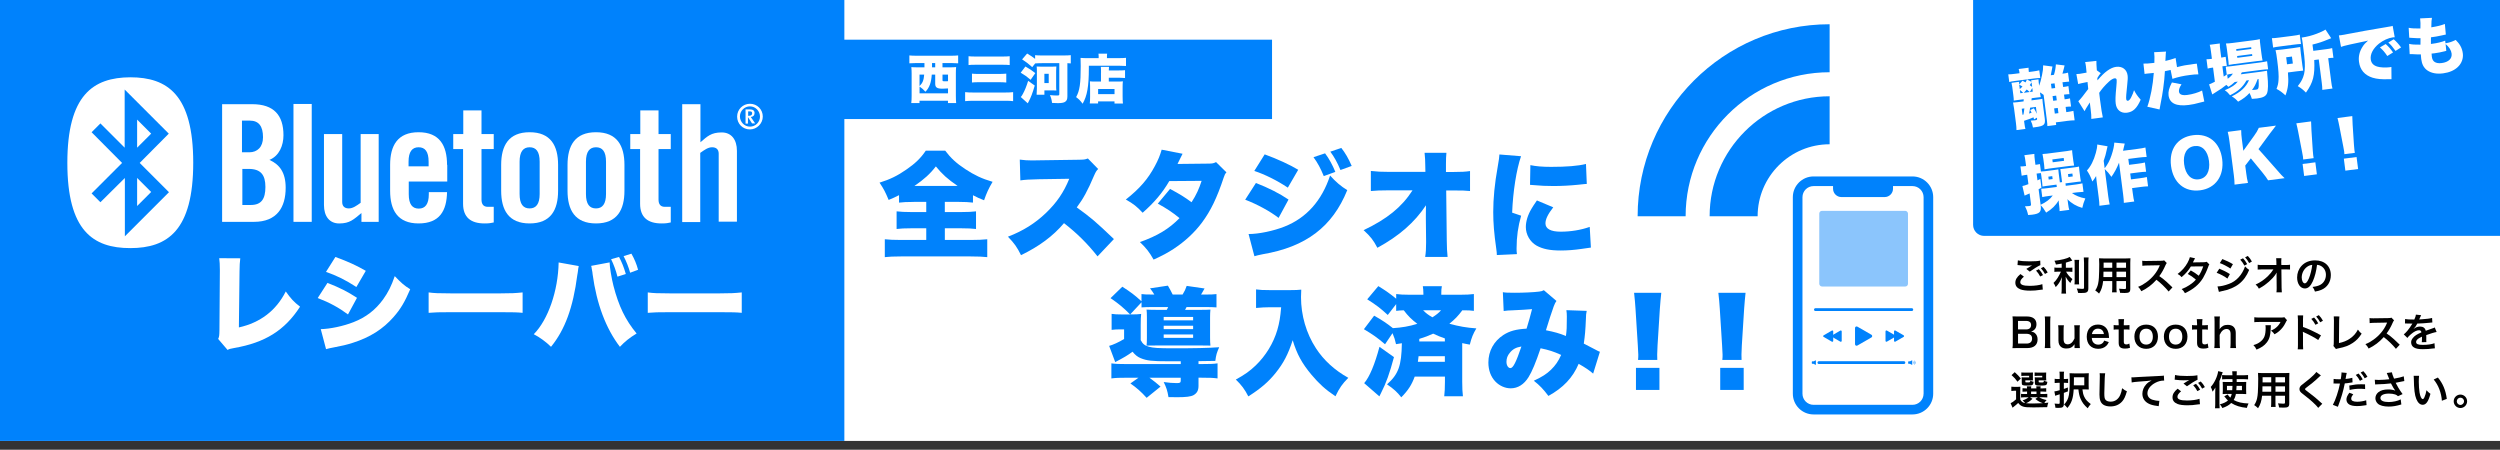 <?xml version="1.0" encoding="UTF-8"?>
<svg id="_レイヤー_2" data-name="レイヤー_2" xmlns="http://www.w3.org/2000/svg" viewBox="0 0 1134 204">
  <rect x="0" y="0" width="1134" height="204" fill="#333333" stroke="none"/>
  <defs>
    <style>
      .cls-1 {
        fill-rule: evenodd;
      }

      .cls-1, .cls-2 {
        fill: #fff;
      }

      .cls-3 {
        fill: #0082fc;
      }

      .cls-4 {
        fill: #8bc5fc;
      }
    </style>
  </defs>
  <g id="_レイヤー_3" data-name="レイヤー_3">
    <rect class="cls-2" width="1134" height="200"/>
  </g>
  <g id="_レイヤー_2-2" data-name="レイヤー_2">
    <rect class="cls-3" width="383" height="200"/>
    <rect class="cls-3" x="373" y="18" width="204" height="36"/>
    <path class="cls-3" d="M895,0h239v107h-234c-2.76,0-5-2.24-5-5V0h0Z"/>
  </g>
  <g id="_レイヤー_1-2" data-name="レイヤー_1">
    <g>
      <g>
        <g id="Bluetooth">
          <path class="cls-1" d="M109.84,76.62h3c5.46,0,7.55,2.73,7.55,8.18s-1.82,8.18-6.64,8.18h-3.82v-16.37h-.09ZM109.84,54.71h3.46c4.09,0,6,2.55,6,7.55,0,4.46-2.64,6.82-6.18,6.82h-3.36v-14.37h.09ZM100.66,100.63h14.55c10.46,0,14.37-6.64,14.37-15.46,0-6.91-2.73-10.55-7.37-12.64,4.46-1.82,6.37-6.55,6.37-11.18,0-9.09-4.36-14.09-14.19-14.09h-13.64v53.38h-.09Z"/>
          <polygon class="cls-2" points="141.4 100.63 141.4 47.16 133.12 47.16 133.12 100.63 141.4 100.63"/>
          <path class="cls-2" d="M163.59,60.8v31.19c-1.91,1.36-3.55,2.55-5.37,2.55s-3-.91-3-2.91v-30.83h-8.27v32.19c0,5.18,2.55,8.37,6.91,8.37,4.82,0,6.55-1.82,10.09-4.73v4h7.82v-39.83h-8.18Z"/>
          <path class="cls-1" d="M185.32,75.44v-2.09c0-4.55,1.64-6.55,4.55-6.55s4.55,1.91,4.55,6.55v2.09h-9.09ZM202.78,74.8c0-8.73-3.36-14.82-12.91-14.82s-12.91,6.09-12.91,14.82v11.73c0,8.73,3.36,14.82,12.91,14.82s12.73-5.73,12.91-14.19h-8.27v.91c0,4.55-1.64,6.55-4.55,6.55s-4.55-1.91-4.55-6.55v-5.73h17.46v-7.55h-.09Z"/>
          <path class="cls-2" d="M346,52.89c0,3.18-2.73,5.82-5.82,5.82-3.27,0-5.82-2.55-5.82-5.82s2.64-5.82,5.82-5.82c3.27,0,5.82,2.55,5.82,5.82ZM335.63,52.8c0,2.46,2,4.64,4.55,4.64s4.55-2.09,4.55-4.55-2-4.64-4.55-4.64-4.55,2.09-4.55,4.55ZM341.18,56.07l-1.82-2.82h-.09v2.82h-1.09v-6.46h1.91c1.55,0,2.18.64,2.18,1.64,0,1.09-.64,1.73-1.73,1.82.18.18.36.55.64.91l1.36,2h-1.36v.09ZM340.09,50.52h-.73v2h.45c1,0,1.36-.55,1.36-1.09,0-.64-.27-.91-1.09-.91Z"/>
          <path class="cls-2" d="M210.05,67.62v24.82c0,6.09,3.46,8.91,9.73,8.91,2.09,0,3-.18,4.18-.45v-7.09h-2.73c-1.91,0-2.82-1.18-2.82-3.27v-22.92h5.55v-6.82h-5.55v-10.73h-8.27v10.73h-4.55v6.82h4.46Z"/>
          <path class="cls-1" d="M244.79,87.99c0,4.55-1.64,6.55-4.55,6.55s-4.55-1.91-4.55-6.55v-14.64c0-4.55,1.64-6.55,4.55-6.55s4.55,1.91,4.55,6.55v14.64h0ZM227.33,86.53c0,8.73,3.36,14.82,12.91,14.82s12.91-6.09,12.91-14.82v-11.73c0-8.73-3.36-14.82-12.91-14.82s-12.91,6.09-12.91,14.82v11.73h0Z"/>
          <path class="cls-1" d="M274.89,87.99c0,4.55-1.64,6.55-4.55,6.55s-4.55-1.91-4.55-6.55v-14.64c0-4.55,1.64-6.55,4.55-6.55s4.55,1.91,4.55,6.55v14.64h0ZM257.43,86.53c0,8.73,3.36,14.82,12.91,14.82s12.91-6.09,12.91-14.82v-11.73c0-8.73-3.36-14.82-12.91-14.82s-12.91,6.09-12.91,14.82v11.73h0Z"/>
          <path class="cls-2" d="M290.35,67.62v24.82c0,6.09,3.46,8.91,9.73,8.91,2.09,0,3-.18,4.18-.45v-7.09h-2.73c-1.91,0-2.82-1.18-2.82-3.27v-22.92h5.55v-6.82h-5.55v-10.73h-8.27v10.73h-4.55v6.82h4.46Z"/>
          <path class="cls-2" d="M317.63,100.63v-31.28c1.91-1.36,3.55-2.55,5.37-2.55s3,.91,3,2.91v30.83h8.27v-32.1c0-5.18-2.55-8.37-6.91-8.37-4.82,0-6.55,1.82-9.64,4.46v-17.28h-8.27v53.47h8.18v-.09Z"/>
        </g>
        <g id="Bug">
          <path id="Bug-2" data-name="Bug" class="cls-1" d="M62.2,54.25l6.37,6.37-6.37,6.37v-12.73h0ZM62.2,93.45l6.37-6.37-6.37-6.37v12.73h0ZM55.37,73.89l-13.82-13.91,4-4,11,11v-26.37l20.01,20.01-13.19,13.28,13.28,13.28-20.01,20.01v-26.46l-11.09,11-4-4,13.82-13.82h0ZM59.1,112.54c16.91,0,28.55-8,28.55-38.74s-11.64-38.74-28.55-38.74c-16.91.09-28.55,8.09-28.55,38.83s11.64,38.65,28.55,38.65h0Z"/>
        </g>
      </g>
      <g>
        <path class="cls-2" d="M108.99,117.18c-.24,1.82-.29,3.07-.34,5.9l-.29,25.44c9.7-2.16,16.9-7.63,21.27-16.32,2.21,3.17,3.7,4.8,6.48,6.91-6.96,10.75-15.84,16.32-30,18.77-1.78.34-2.06.38-2.88.86l-4.27-4.99c.48-1.01.53-1.54.58-3.94l.19-26.69v-.77c0-2.26-.1-3.79-.29-5.23l9.55.05Z"/>
        <path class="cls-2" d="M148.54,128.32c5.52,2.16,9.07,3.94,13.39,6.77l-4.08,7.54c-4.13-3.07-8.35-5.38-13.73-7.44l4.42-6.87ZM145.51,149.3c4.22-.1,10.18-1.34,14.83-3.17,5.66-2.21,9.94-5.52,13.44-10.32,2.3-3.22,3.7-6,5.28-10.56,2.88,3.02,4.27,4.27,7.01,5.95-2.45,5.76-4.42,9.07-7.49,12.53-4.85,5.57-10.8,9.31-18.53,11.76-2.83.91-4.9,1.39-8.74,2.11-1.39.24-2.35.48-3.41.77l-2.4-9.07ZM152.14,116.56c5.66,2.06,9.74,3.94,13.78,6.29l-4.27,7.34c-4.94-3.22-8.93-5.18-13.78-6.86l4.27-6.77Z"/>
        <path class="cls-2" d="M194.43,132.64c2.26.34,4.85.43,9.84.43h22.95c4.8,0,6.62-.1,9.84-.43v9.26c-2.3-.24-4.42-.29-9.89-.29h-22.85c-5.38,0-6.96.05-9.89.29v-9.26Z"/>
        <path class="cls-2" d="M262.51,120.69c-.1.34-.14.67-.14.77-.05.14-.14.62-.19,1.34l-.14.96-.19,1.1c-1.92,14.69-5.57,24.67-11.91,32.45-2.11-2.11-5.18-4.37-7.82-5.71,6.53-6.62,11.04-19.73,11.28-32.55l9.12,1.63ZM276.53,119.01v.19c0,1.78.91,7.3,1.73,10.42,2.4,9.27,5.42,15.51,10.51,21.65-3.17,1.92-5.33,3.65-7.58,6.05-6.38-8.35-10.56-19.49-12.38-32.93-.05-.48-.1-.82-.1-.91l-.34-1.82-.05-.48-.19-.58,8.4-1.58ZM280.8,116.56c1.2,2.26,2.21,4.7,3.07,7.73l-3.79,1.2c-.67-2.69-1.68-5.47-2.88-7.92l3.6-1.01ZM285.84,123.71c-.72-2.54-1.73-5.14-2.98-7.54l3.55-1.1c1.39,2.45,2.35,4.75,3.02,7.3l-3.6,1.34Z"/>
        <path class="cls-2" d="M293.83,132.64c2.26.34,4.85.43,9.84.43h22.95c4.8,0,6.62-.1,9.84-.43v9.26c-2.3-.24-4.42-.29-9.89-.29h-22.85c-5.38,0-6.96.05-9.89.29v-9.26Z"/>
      </g>
    </g>
    <g>
      <path class="cls-3" d="M414.48,91.59c-2.97,0-5.09.11-6.68.32v-3.39c-1.85.95-2.54,1.27-4.71,2.17-1.54-3.66-2.12-4.82-4.13-7.84,4.77-1.48,8.11-3.13,12.08-5.88,4.03-2.75,6.68-5.3,8.9-8.64h8.79c2.54,3.39,5.14,5.77,9.11,8.37,4.19,2.75,7.52,4.34,12.4,5.77-1.85,3.13-2.7,5.03-3.87,8.37-2.28-.9-2.86-1.17-5.03-2.28v3.34c-1.75-.21-3.71-.32-6.41-.32h-6.36v4.61h7.42c2.97,0,5.19-.11,6.73-.32v8c-1.59-.21-3.87-.32-6.78-.32h-7.36v5.3h11.5c3.29,0,5.93-.11,7.74-.32v8.11c-1.75-.21-4.4-.32-7.58-.32h-31.58c-3.13,0-5.56.11-7.31.32v-8.11c1.7.21,4.29.32,7.52.32h11.28v-5.3h-6.78c-2.86,0-5.14.11-6.67.32v-8c1.85.21,3.81.32,6.67.32h6.78v-4.61h-5.67ZM434.35,84.33c-4.66-3.23-6.83-5.19-9.85-8.85-2.65,3.44-5.3,5.83-9.7,8.85h19.55Z"/>
      <path class="cls-3" d="M497.83,116.27c-4.61-5.83-9.27-10.44-15.2-15.05-4.98,5.88-11.28,10.54-19.5,14.52-1.85-3.71-2.97-5.3-5.93-8.37,6.89-2.65,12.34-6.09,17.17-10.7,4.93-4.71,8.16-9.43,10.65-15.58l-13.77.21c-4.56.11-6.25.21-8.42.53l-.26-9.43c2.07.26,3.5.37,5.56.37.42,0,1.43,0,2.97-.05l18.12-.26c2.49-.05,2.81-.05,4.24-.58l4.66,4.77c-.79.79-1.11,1.32-1.91,3.13-2.81,6.62-4.82,10.33-7.79,14.3,6.41,4.61,8.58,6.46,16.85,14.36l-7.42,7.84Z"/>
      <path class="cls-3" d="M536.4,69.76c-.05.11-.79,1.59-2.28,4.61l14.25-.16c1.54,0,2.23-.16,3.23-.69l4.72,4.66c-.64.69-.79,1.01-1.22,2.28-3.13,9.43-5.93,15.15-9.85,20.45-3.39,4.56-7.73,8.58-12.87,11.97-2.86,1.85-5.03,3.02-9.11,4.87-1.96-3.44-3.23-5.09-6.2-7.95,8.05-2.86,13.19-5.99,17.96-10.86-3.28-2.7-5.88-4.4-9.85-6.57l5.56-6.68c4.71,2.54,6.41,3.6,9.75,6.04,2.17-3.34,3.44-6.2,4.56-9.7l-14.67.11c-3.07,5.3-6.73,9.64-12.08,14.36-2.54-2.75-4.19-4.08-7.63-5.99,6.25-4.93,10.07-9.32,13.19-15.2,1.48-2.7,2.38-4.98,3.07-7.42l9.48,1.85Z"/>
      <path class="cls-3" d="M569.69,83c5.67,2.22,10.65,4.71,14.78,7.52l-4.5,8.32c-3.81-2.97-9.75-6.2-15.15-8.26l4.87-7.58ZM566.35,106.16c4.66,0,11.39-1.43,16.32-3.39,9.91-3.92,16.9-11.71,20.66-23.15,2.54,2.86,4.98,4.93,7.79,6.62-6.73,16.64-18.75,25.75-38.36,29.08-1.85.37-2.7.58-3.76.9l-2.65-10.07ZM573.66,70.02c5.83,2.12,11.55,4.77,15.21,6.99l-4.71,8.11c-4.93-3.29-10.49-6.04-15.21-7.58l4.71-7.52ZM601.05,69.55c1.85,2.44,3.44,5.4,4.66,8.42l-5.25,1.91c-1.43-3.5-2.75-5.99-4.66-8.58l5.25-1.75ZM608.42,67.11c1.75,2.22,3.23,4.71,4.71,8.16l-5.09,1.85c-1.48-3.5-2.86-5.99-4.61-8.32l4.98-1.7Z"/>
      <path class="cls-3" d="M646.77,97.15c0-1.32,0-2.07.05-4.03-5.19,7.79-12.13,13.88-22.04,19.28-1.8-3.44-3.07-5.09-6.25-8,10.7-5.09,17.32-10.49,22.2-18.07h-10.91c-3.71,0-5.83.11-8,.32v-9.11c2.75.32,4.77.42,8.16.42h16.58l-.05-2.65c0-2.23-.11-3.92-.32-5.99h9.91c-.16,1.8-.21,2.7-.21,5.14v3.55h3.34c3.76,0,5.46-.11,7.58-.42v9.06c-1.91-.21-3.66-.26-7.42-.26h-3.39l.26,22.83c0,2.65.16,5.46.37,7.31h-10.17c.32-1.96.42-3.87.42-6.46v-.74l-.11-10.07v-2.12Z"/>
      <path class="cls-3" d="M689.94,70.87c-2.07,6.04-3.66,15.95-4.03,25.59l4.08,1.38c-1.38,4.77-2.07,9.54-2.07,14.83,0,1.01,0,1.48.16,2.6l-9.11.42c-.05-1.01-.05-1.43-.26-2.81-1.01-7.1-1.38-11.71-1.38-16.74,0-6.09.64-12.77,2.01-20.4.64-3.71.69-4.08.79-5.67l9.8.79ZM704.57,94.02c-2.44,3.13-3.55,5.4-3.55,7.31,0,2.44,2.38,3.76,6.89,3.76s9.17-.74,13.19-2.17l.53,9.38q-1.38.16-4.5.64c-2.86.42-6.15.69-9.17.69-4.93,0-8.21-.69-10.97-2.22-2.97-1.7-4.87-4.98-4.87-8.42,0-2.6.9-5.51,2.54-8.26.74-1.22,1.06-1.75,2.49-3.81l7.42,3.13ZM694.18,74.9c2.49.53,5.3.79,9.43.79,7.05,0,12.24-.42,15.79-1.32l.37,9.06c-.48,0-1.01.05-3.92.37-3.66.37-7.52.58-11.18.58-3.23,0-5.88-.11-9.11-.42-.42-.05-.79-.05-1.54-.11l.16-8.95Z"/>
    </g>
    <g>
      <path class="cls-3" d="M512.59,142.6c-2.97-3.02-5.19-4.87-8.85-7.36l5.35-5.19c3.87,2.49,5.62,3.81,8.69,6.62v-3.28c1.11.16,2.28.21,4.77.21h1.06c-.69-1.11-1.22-1.91-1.96-2.81l8.11-1.22c.69,1.11,1.59,2.86,2.17,4.03h4.5c.95-1.54,1.32-2.38,1.85-3.92l8.11,1.17q-.26.42-.9,1.59-.42.74-.69,1.17h1.7c2.65,0,4.08-.05,5.3-.21v6.04c-1.17-.11-2.75-.16-5.3-.16h-8.26c-.27.53-.37.69-.69,1.27h7.05c2.07,0,3.44-.05,4.45-.11-.11,1.17-.16,1.96-.16,3.6v9.01c0,1.7.05,2.7.16,3.71-1.59-.05-1.64-.05-4.13-.05h-20.18c-2.75,0-3.07,0-4.66.05.11-.95.16-1.75.16-3.5v-9.22c0-1.7-.05-2.75-.16-3.6,1.06.05,2.49.11,4.71.11h4.45c.32-.53.37-.69.64-1.27h-6.78c-2.54,0-4.13.05-5.3.16v-2.33l-5.14,5.51h.95c1.54,0,2.75-.05,4.03-.21-.16,1.38-.21,2.33-.21,5.14v6.73c.9,1.75,1.85,2.49,3.76,3.02,1.91.53,4.24.69,11.02.69,9.64,0,15.42-.11,20.82-.48-1.11,2.54-1.38,3.34-1.75,6.2q-2.28.05-7.63.11v1.32h1.54c3.55,0,5.25-.05,7.1-.32v6.83c-1.96-.26-3.71-.32-7.26-.32h-1.38v3.71c0,2.07-.69,3.29-2.23,4.19-1.27.69-3.44.95-7.36.95-.64,0-1.91,0-4.03-.05-.48-2.91-.95-4.34-2.17-6.83,2.17.32,4.19.48,5.93.48,1.48,0,1.8-.21,1.8-1.17v-1.27h-14.2c2.23,1.64,3.23,2.44,5.03,4.03l-6.3,5.09c-2.44-2.7-4.45-4.5-7.36-6.52l3.66-2.6h-5.03c-3.55,0-5.25.05-7.26.32v-6.83c1.85.26,3.55.32,7.05.32h24.42v-1.27h-5.67c-7.36,0-9.75-.26-12.56-1.43-1.38-.58-2.44-1.43-3.66-2.91-2.01,1.54-3.81,2.6-7.84,4.71l-2.75-7.36c1.43-.32,4.61-1.75,6.78-3.13v-4.34h-2.38c-1.06,0-1.8.05-3.28.21v-7.26c1.43.21,2.44.26,4.4.26h3.97ZM527.85,145.3h13.35v-1.54h-13.35v1.54ZM527.85,149.28h13.35v-1.54h-13.35v1.54ZM527.85,153.25h13.35v-1.54h-13.35v1.54Z"/>
      <path class="cls-3" d="M575.84,139.37c-1.85,0-3.76.11-6.09.32v-8.42c1.91.26,3.07.32,5.99.32h9.8c1.91,0,3.29-.05,4.71-.21-.05,1.48-.11,2.38-.11,3.39,0,8.26,2.38,16.48,6.78,23.21,3.5,5.4,8.48,9.96,14.67,13.4-2.7,2.7-4.03,4.61-5.83,8.37-4.56-3.07-7.42-5.67-10.81-9.7-4.4-5.25-6.68-9.43-8.58-15.73-2.12,6.46-4.13,10.33-7.73,14.83-3.23,4.03-6.78,7.1-12.4,10.65-1.64-3.23-3.13-5.19-5.67-7.63,4.13-2.28,6.36-3.87,9.01-6.41,4.56-4.4,8-10.01,9.8-16.05.95-3.29,1.38-5.88,1.75-10.33h-5.3Z"/>
      <path class="cls-3" d="M623.29,143.18c3.5,1.96,5.88,3.55,8.53,5.67,4.08-.27,7.26-.79,11.07-1.96-2.7-2.07-4.19-3.55-6.15-6.14-1.54.05-2.28.11-3.44.26v-3.07l-3.81,4.93c-3.28-3.02-5.19-4.5-9.32-7.1l5.03-5.99c3.29,2.01,5.4,3.5,8.11,5.72v-2.12c1.64.21,3.29.32,6.2.32h6.14v-.58c0-1.33-.11-2.33-.26-3.29h8.64c-.21,1.01-.26,1.91-.26,3.18v.69h8.37c2.91,0,4.82-.11,6.41-.32v7.63c-1.59-.21-2.38-.26-5.24-.26-1.85,2.49-3.44,4.18-5.88,6.09,4.4,1.22,7.79,1.8,12.24,2.12-1.54,2.6-2.17,4.19-2.97,7.36-1.7-.32-2.33-.42-3.44-.69v17.54c0,2.97.11,4.77.32,6.57h-8.48c.21-1.8.32-3.81.32-6.57v-2.33h-13.72c-1.32,3.66-3.02,6.3-6.09,9.38-1.8-2.33-3.5-3.87-6.46-5.88,5.19-4.61,6.57-8.42,6.73-18.65-1.01.16-1.32.21-2.65.42-.42-1.96-.74-2.97-1.59-4.98l-3.39,5.03c-3.6-3.07-5.35-4.29-9.59-6.83l4.66-6.15ZM632.3,161.99c-1.96,7.31-3.5,11.66-5.88,16.32q-.21.48-.74,1.48l-6.89-5.99c2.44-2.81,4.82-8.53,6.94-16.48l6.57,4.66ZM643.47,161.57c-.16,1.17-.16,1.54-.32,2.54h12.24v-2.54h-11.92ZM655.39,154.89v-1.38c-2.12-.74-3.18-1.17-5.3-2.17-2.33,1.06-3.76,1.59-6.3,2.38v1.17h11.6ZM645.54,140.75c1.22,1.27,2.28,2.07,4.19,3.18,1.7-1.06,2.86-1.96,3.92-3.18h-8.11Z"/>
      <path class="cls-3" d="M681.69,132.54c1.11.21,2.44.26,5.46.26,3.66,0,8.48-.21,10.97-.53,1.06-.11,1.48-.27,2.17-.64l5.72,4.88c-.53.74-.69,1.06-1.27,2.54-.48,1.17-2.65,7.89-3.5,10.75,3.92.79,6.09,1.38,9.06,2.6.37-2.6.42-3.97.42-8.69,0-1.22-.05-1.91-.21-3.02l9.22.32c-.27,1.27-.32,1.8-.37,3.87-.21,4.98-.42,7.36-.95,10.97q3.66,1.85,5.51,2.86c.95.53,1.17.64,1.8.85l-3.07,9.91c-1.48-1.32-3.55-2.75-6.57-4.45-2.65,6.3-7.05,10.91-13.72,14.57-2.23-2.97-3.92-4.77-6.62-6.89,3.92-1.85,5.72-3.02,7.79-4.98,2.01-1.96,3.34-3.87,4.61-6.73-3.39-1.54-5.56-2.23-9.32-3.02-2.17,6.46-3.92,10.6-5.46,13.08-2.07,3.34-4.87,5.09-8.11,5.09-2.49,0-5.03-1.11-6.89-3.02-2.12-2.17-3.23-5.19-3.23-8.69,0-5.19,2.49-9.69,6.83-12.5,2.81-1.8,5.77-2.6,10.49-2.86.95-3.13,1.75-5.83,2.49-8.85-2.33.21-5.25.37-8.79.53-1.91.05-2.54.11-4.08.32l-.37-8.53ZM684.81,160.08c-1.01,1.17-1.48,2.54-1.48,4.03,0,1.64.79,2.86,1.8,2.86,1.22,0,2.6-2.75,4.98-9.8-2.49.42-3.97,1.22-5.3,2.91Z"/>
      <path class="cls-3" d="M743.02,163.26c.11-1.06.11-1.54.11-2.38q0-1.01-.21-4.13l-1.06-16.79c-.11-2.17-.37-4.56-.64-7.15h12.34c-.16,1.22-.48,4.93-.64,7.15l-1.06,16.79c-.11,2.23-.16,3.28-.16,4.08,0,.53,0,1.11.05,2.44h-8.74ZM742.07,176.88v-10.01h10.65v10.01h-10.65Z"/>
      <path class="cls-3" d="M781.25,163.26c.11-1.06.11-1.54.11-2.38q0-1.01-.21-4.13l-1.06-16.79c-.11-2.17-.37-4.56-.64-7.15h12.34c-.16,1.22-.48,4.93-.64,7.15l-1.06,16.79c-.11,2.23-.16,3.28-.16,4.08,0,.53,0,1.11.05,2.44h-8.74ZM780.29,176.88v-10.01h10.65v10.01h-10.65Z"/>
    </g>
    <g>
      <path class="cls-3" d="M742.83,98.09h21.77c0-36.01,29.31-65.32,65.32-65.32V11c-48.03,0-87.09,39.07-87.09,87.09h0Z"/>
      <path class="cls-3" d="M775.49,98.1h21.77c0-18.01,14.65-32.66,32.66-32.66v-21.77c-30.02,0-54.43,24.41-54.43,54.43h0Z"/>
    </g>
    <g>
      <path class="cls-3" d="M867.5,80.03h-44.87c-5.19,0-9.4,4.22-9.4,9.4v89.16c0,5.19,4.22,9.4,9.4,9.4h44.87c5.19,0,9.4-4.22,9.4-9.4v-89.16c0-5.19-4.22-9.4-9.4-9.4ZM872.53,178.6c0,2.77-2.26,5.03-5.03,5.03h-44.87c-2.77,0-5.03-2.26-5.03-5.03v-89.16c0-2.77,2.26-5.03,5.03-5.03h8.84v1.18c0,2.1,1.7,3.8,3.8,3.8h19.6c2.1,0,3.8-1.7,3.8-3.8v-1.18h8.84c2.77,0,5.03,2.26,5.03,5.03v89.16Z"/>
      <rect class="cls-4" x="825.22" y="95.64" width="40.24" height="34.32" rx="1.22" ry="1.22"/>
      <g>
        <path class="cls-3" d="M848.88,151.84l-6.38-3.68c-.47-.27-1.06.07-1.06.61v7.36c0,.55.59.89,1.06.61l6.38-3.68c.47-.27.47-.95,0-1.23Z"/>
        <g>
          <path class="cls-3" d="M859.62,152.1l-3.73-2.16c-.28-.16-.62.04-.62.36v4.31c0,.32.35.52.62.36l3.73-2.16c.28-.16.28-.56,0-.72Z"/>
          <path class="cls-3" d="M863.48,152.1l-3.73-2.16c-.28-.16-.62.04-.62.36v4.31c0,.32.35.52.62.36l3.73-2.16c.28-.16.28-.56,0-.72Z"/>
        </g>
        <g>
          <path class="cls-3" d="M831.05,152.82l3.73,2.16c.28.16.62-.04.62-.36v-4.31c0-.32-.35-.52-.62-.36l-3.73,2.16c-.28.16-.28.56,0,.72Z"/>
          <path class="cls-3" d="M827.2,152.82l3.73,2.16c.28.16.62-.04.62-.36v-4.31c0-.32-.35-.52-.62-.36l-3.73,2.16c-.28.16-.28.56,0,.72Z"/>
        </g>
      </g>
      <path class="cls-3" d="M867.19,141.08h-43.71c-.36,0-.64-.29-.64-.64s.29-.64.64-.64h43.71c.36,0,.64.29.64.64s-.29.64-.64.64Z"/>
      <g>
        <path class="cls-3" d="M863.61,165.12h-38.56c-.36,0-.64-.29-.64-.64s.29-.64.64-.64h38.56c.36,0,.64.29.64.64s-.29.64-.64.64Z"/>
        <g>
          <path class="cls-3" d="M866.37,165.04l.9.45s.06.01.08,0c.02-.01.04-.04.04-.07v-1.89s-.01-.06-.04-.07c-.02-.01-.05-.02-.08,0l-.9.45h-.14s-.45,0-.45,0c-.13,0-.24.11-.24.24v.64c0,.13.11.24.24.24h.6Z"/>
          <path class="cls-3" d="M868.18,163.87s-.09-.04-.13,0c-.04.03-.04.09,0,.13.12.14.19.31.19.48,0,.17-.06.35-.19.48-.03.04-.03.09,0,.13.04.03.09.03.13,0,.15-.17.23-.39.23-.6,0-.22-.08-.43-.23-.6Z"/>
          <path class="cls-3" d="M868.5,163.58s-.09-.04-.13,0c-.04.03-.04.09,0,.13.2.22.3.5.3.78,0,.28-.1.56-.3.78-.03.04-.03.09,0,.13.04.03.09.03.13,0,.23-.25.34-.58.34-.9,0-.32-.11-.64-.34-.9Z"/>
          <path class="cls-3" d="M867.73,164.16s-.04.09,0,.13c.05.05.07.12.07.19,0,.07-.02.14-.07.19-.03.04-.03.09,0,.13.04.03.09.03.13,0,.08-.09.12-.2.12-.31,0-.11-.04-.22-.12-.31-.03-.04-.09-.04-.13,0Z"/>
        </g>
        <path class="cls-3" d="M822.67,165.04l.9.45s.06.01.08,0c.02-.01.04-.04.04-.07v-1.89s-.01-.06-.04-.07c-.02-.01-.05-.02-.08,0l-.9.45h-.14s-.45,0-.45,0c-.13,0-.24.11-.24.24v.64c0,.13.11.24.24.24h.6Z"/>
      </g>
    </g>
    <g>
      <path class="cls-2" d="M916.04,33.01c-.1-.81-.19-1.23-.37-1.71l4.49-.58c-.02.5.01.99.1,1.71l.03.23,1.87-.24c1.06-.14,2.12-.33,2.86-.52l.45,3.48c-.85,0-1.69.07-2.81.22l-8.52,1.1c-1.35.17-2.04.29-2.74.5l-.45-3.48c.68.03,1.49-.05,2.92-.23l2.19-.28-.03-.2ZM936.03,39.44c1.04-.13,1.58-.23,2.2-.4l.47,3.68c-.59-.01-1.25.04-2.23.17l-.23.03.28,2.13.23-.03c1.04-.13,1.64-.24,2.2-.4l.48,3.71c-.64,0-1.4.03-2.23.14l-.23.03.3,2.36.43-.06c1.06-.14,1.98-.31,2.8-.51l.55,4.29c-.96,0-2.15.1-3.33.25l-5.18.67.15,1.18-4,.52c-.01-.76-.06-1.34-.27-3.01l-1.26-9.78q-.12-.95-.17-1.35c-.81-.62-1-.75-1.67-1.16l.06.43c.09.69.19,1.23.31,1.72q-.84.08-1.93.22l-2.19.28c-.02.27-.07.59-.11.98l2.93-.38c1.12-.15,1.53-.2,2.03-.35.02.64.07,1.22.18,2.05l.9,6.93c.36,2.76-.32,3.4-4.23,3.91-.32.04-.63.08-1.12.15-.21-1.2-.46-1.99-1.02-3.14.67-.03,1.45-.07,1.86-.12.89-.12,1.08-.23,1.03-.66l-.07-.55-1.3.78c-.12-.45-.16-.56-.27-.93-1,.45-1.77.76-4.27,1.58l.09.72c.19,1.44.33,2.33.53,2.97l-4.06.52c0-.91-.07-1.89-.23-3.13l-.87-6.7c-.11-.86-.23-1.52-.46-2.66.76-.04,1.28-.08,2-.17l2.79-.36c.05-.53.06-.65.05-.97l-2.5.32c-.66.09-1.35.17-2.01.29,0-.67-.05-1.31-.17-2.23l-.51-3.97c-.06-.46-.21-1.17-.36-1.86l3.45-.45c-.01.35-.01.59.07,1.22l1.47-1.74c.66.35.88.47,1.39.79.26-.47.35-.66.65-1.34l2.04,1.08c-.04-.35-.08-.43-.15-.71l3.34-.43c0,.41.01.79.09,1.36l.2,1.55c.46-1.2.91-2.9,1.29-4.76.42-1.93.53-2.91.53-4.51l4.22.54c-.11.54-.13.6-.24,1.29-.17.96-.33,1.71-.53,2.67l1.44-.19c.5-1.59.76-2.94.88-4.74l3.95.48q-.1.39-.36,1.51c-.13.54-.45,1.75-.62,2.24,1.24-.16,1.75-.26,2.54-.48l.52,4.06c-.87.06-1.57.11-3.03.3l.28,2.13.23-.03ZM916.18,40.42c.63-.55.84-.75,1.22-1.18-.48-.29-.54-.34-1.49-.86l.26,2.04ZM916.42,42.29l1.27-.16c-.51-.55-.88-.88-1.46-1.3l.19,1.47ZM917.42,52.08c.2-.05.26-.06.42-.11.16-.84.31-1.71.4-2.8l-1.18.15.36,2.76ZM920.68,41.74c-.73-.64-.89-.76-1.35-1.14-.53.65-.58.69-1.33,1.49l2.68-.35ZM920.86,48.83c-.18,1.31-.23,1.61-.47,2.69.56-.19.7-.24,1.15-.41-.23-.47-.31-.63-.65-1.2l1.68-.8c.6,1,.9,1.55,1.32,2.52l-.4-3.13-2.62.34ZM921.51,37.33c-.33.57-.53.89-.8,1.3.39.3.58.42,1.07.8l-.21-1.67-.06-.43ZM920.74,41.73l1.32-.17-.21-1.64-1.11,1.81ZM931.96,37.8l-1.64.21.28,2.13,1.64-.21-.28-2.13ZM931.04,43.59l.28,2.13,1.64-.21-.28-2.13-1.64.21ZM932.06,51.53l1.64-.21-.3-2.36-1.64.21.3,2.36Z"/>
      <path class="cls-2" d="M942.7,45.95c.7-.7,1.11-1.17,1.79-2.01,1.68-2.2,2.61-3.38,2.73-3.57-.03-.46-.11-1.3-.32-3.18q-3.2.62-4.24.93l-.82-4.52c.67-.03,1.02-.04,1.51-.11.72-.09,1.92-.31,3.12-.55q-.02-.35-.09-.92c-.05-.61-.11-1.33-.2-1.99-.12-.89-.18-1.18-.36-1.88l5.11-.54c-.03.71.04,2.54.2,4.3l1.78,1.29c-.47.44-.96,1.18-1.56,2.19l.02.41c.04.32.05.37.05.64,3.17-3.8,5.92-5.79,8.45-6.12,2.79-.36,4.86,1.18,5.21,3.89.13.98.08,1.95-.19,4.44-.42,3.74-.54,5.6-.44,6.32.07.52.37.8.8.74s.97-.62,1.42-1.5c.58-1.13,1.09-2.39,1.33-3.3.9,1.73,1.51,2.61,3.02,4.32-1.75,3.91-3.44,5.53-6.2,5.89s-4.75-1.23-5.12-4.05c-.21-1.61-.14-3.38.28-7.82.15-1.57.2-2.57.14-3.03-.07-.52-.42-.76-.94-.7-.69.09-1.64.65-2.58,1.53-1.75,1.6-3.36,3.45-4.4,5.07.15,1.36.25,2.19.36,3.02.53,4.08.99,7.01,1.28,8.11l-5.21.7c.04-1.06-.07-2.62-.31-4.44l-.2-1.58c-.02-.14-.04-.32-.07-.58-.02-.17-.04-.29-.04-.35-.02-.11-.04-.29-.07-.52-1.73,2.71-2.11,3.34-2.38,3.96l-2.84-4.52Z"/>
      <path class="cls-2" d="M987.5,30.45c2.69-.7,3.94-.95,7.57-1.42.2-.03.8-.1,1.41-.15l.71,4.85c-1.4,0-2.21.08-3.79.28-3.16.41-5.18.85-7.99,1.76l-.82-4.05c-1.36.32-1.7.4-2.59.57-.14,2.77-.38,4.96-.8,8.06-.39,2.62-.48,3.28-1.24,7.15q-.28,1.44-.39,2.16l-5.54-1.24c1.42-3.93,2.55-9.89,2.93-15.35-.2.03-.35.04-.46.06-.92.12-1.53.17-2.77.27-.03,0-.14.02-.29.04-.23.03-.35.04-.66.11l-.52-4.7c1.14.03,2.69-.05,4.41-.28.09-.01.29-.04.55-.07.08-2.35.05-3.49-.07-4.38-.01-.09-.03-.23-.06-.43l5.43-.29c-.1.6-.15.9-.16,1.72,0,.18-.07,1.03-.14,2.53,1.96-.46,3.09-.78,4.62-1.36l.65,4.16ZM989.53,38.23c-.93,1.44-1.26,2.44-1.15,3.34.17,1.32,1.43,1.8,3.85,1.49,2.24-.29,4.97-1.11,6.64-2l1,4.99c-.57.13-.82.19-1.5.37-2.66.72-3.79.96-5.55,1.19-5.64.73-8.69-.72-9.16-4.34-.22-1.67.24-3.36,1.52-5.87l4.35.84Z"/>
      <path class="cls-2" d="M1013.66,37.22c-.91.85-1.63,1.41-2.85,2.18-.41-.42-.54-.54-.94-.9-1.72,1.39-2.31,1.79-5.7,3.9-.22.12-.38.22-.68.44l-1.44-4.58c.59-.17.81-.28,2.62-1.19l-.83-6.42-.43.06c-.75.1-1.35.2-2,.4l-.55-4.23c.62,0,1.19-.04,2.03-.15l.43-.06-.4-3.13c-.21-1.61-.33-2.33-.59-3.23l4.57-.59c-.02.97.04,1.63.25,3.27l.4,3.13.32-.04c.78-.1,1.23-.19,1.69-.31l.53,4.14c-.59-.01-.87.02-1.62.12l-.4.05.6,4.66c.51-.33.62-.4,1.38-.91l-.46-3.6c.7,0,1.45-.07,2.78-.24l12.89-1.66c1.27-.16,2.32-.36,3.09-.54l.47,3.65c-.88,0-1.89.1-3.1.25l-8.83,1.14c-.18.37-.23.47-.47.88l9.15-1.18c1.38-.18,1.9-.27,2.75-.44,0,.5.03.87.14,1.77.45,4.15.4,7.14-.16,8.5-.56,1.33-1.82,1.96-4.53,2.31-.58.07-.98.1-2.32.18-.35-1.1-.57-1.68-1.08-2.67-1.43,1.59-2.87,2.68-5.17,3.94-.96-1.1-1.59-1.64-2.86-2.41,4.07-1.99,6.52-4.29,7.8-7.35l-1.15.15c-1.64,2.96-3.7,4.84-7.44,6.69-.83-1.03-1.31-1.53-2.4-2.29,1.78-.73,2.49-1.08,3.76-1.92.89-.58,1.51-1.19,2.14-1.97l-1.41.18ZM1013.57,29.02c-1.04.13-1.98.29-2.64.43-.03-.93-.1-1.71-.27-2.98l-.52-4.06c-.15-1.18-.26-1.81-.46-2.69.88,0,1.6-.06,3.1-.25l9.12-1.18c1.55-.2,2.33-.33,3.15-.55.02.84.07,1.42.28,3.04l.49,3.77c.16,1.27.3,2.07.49,2.89q-.55.04-2.6.28l-10.13,1.31ZM1010.49,35.73c1.2-.89,1.77-1.46,2.36-2.35-1.09.14-2.12.33-2.6.48l.24,1.87ZM1014.44,23.08l6.79-.88-.1-.8-6.79.88.1.8ZM1014.85,26.22l6.79-.88-.1-.81-6.79.88.1.81ZM1024.08,35.88c-.98,2.58-1.41,3.37-2.58,4.95.64-.02,1.16-.06,1.62-.12,1.15-.15,1.33-.38,1.44-1.79.03-.71,0-1.52-.08-3.09l-.4.05Z"/>
      <path class="cls-2" d="M1030.54,17.32c.94,0,1.66-.07,3.5-.31l5.61-.72c1.96-.25,2.79-.39,3.52-.6l.55,4.26c-.79.01-1.74.11-3.32.31l-6.13.79c-1.5.19-2.35.33-3.18.53l-.55-4.26ZM1044.33,29.49c.2,1.58.22,1.73.39,2.55-.69.06-1.42.12-3.06.33l-3.85.5c.4,4.48.09,7.3-1.14,10.41-1.5-1.42-2.43-2.08-4.04-2.96.59-1.57.8-2.41.9-3.92.18-1.81-.03-4.79-.6-9.17-.3-2.3-.44-3.19-.75-4.47.99-.07,1.68-.13,3.12-.31l5-.65c1.47-.19,2.12-.3,3.07-.48.03.7.15,1.82.31,3.09l.65,5.06ZM1040.04,28.82l-.41-3.17-2.62.34.18,1.41c.13.98.13,1.01.2,1.76l2.65-.34ZM1049.74,27.21c.32,7.04-.45,10.12-3.76,14.79-1.25-1.27-2.16-2-3.71-2.94,1.31-1.66,1.88-2.64,2.43-4.09.7-1.82.89-3.77.74-6.94-.08-1.54-.26-3.15-.9-8.13-.2-1.58-.3-2.1-.49-2.86,2.44-.35,4.54-.88,6.88-1.77,1.73-.66,3.19-1.35,3.92-1.85l2.58,3.91c-.58.22-.72.3-1.45.57-2.61,1.1-4.32,1.64-7.04,2.31l.37,2.85,5.67-.73c1.5-.19,2.04-.29,2.89-.52l.57,4.4c-.87.03-1.25.04-2.37.19l1.35,10.47c.2,1.58.33,2.36.6,3.29l-4.63.6c.01-1.05-.07-1.89-.25-3.33l-1.35-10.47-2.01.26Z"/>
      <path class="cls-2" d="M1060.91,16.06c.49-.04.87-.08,1.1-.11.75-.1,1.78-.29,4.89-.89,4.11-.79,6.88-1.3,12.32-2.21l2.95-.5,1.2-.21c.97-.16,1.14-.21,1.29-.22.2-.03.31-.07.65-.2l.93,5.17c-.41,0-.53.01-.81.05-2.01.26-4.5,1.37-6.33,2.86-2.65,2.13-4.04,4.76-3.73,7.12.22,1.67,1.14,2.69,2.88,3.26,1.23.43,3.82.56,5.63.33.23-.03.43-.06.86-.14l.04,5.55c-.42-.03-.5-.02-1.08,0-3.32.14-5.54-.07-7.49-.67-3.6-1.14-5.7-3.56-6.17-7.22-.31-2.39.22-4.65,1.61-6.82.63-1.02,1.24-1.68,2.5-2.81l-1.33.32c-.62.14-1.62.36-6.95,1.48-2.64.63-2.78.65-3.99,1.07l-.96-5.2ZM1082.15,19.98c1.32,1.17,2.35,2.33,3.33,3.81l-2.6,1.62c-1.13-1.7-2.02-2.72-3.34-3.9l2.61-1.54ZM1085.79,17.82c1.18,1.02,2.13,2.04,3.34,3.69l-2.52,1.58c-1.28-1.79-2.14-2.79-3.27-3.79l2.44-1.48Z"/>
      <path class="cls-2" d="M1109.29,19.64c2.11-.42,2.81-.66,4.63-1.53,1.95,1.94,2.92,3.78,3.22,6.14.28,2.19-.53,4.48-2.2,6.07-1.61,1.58-3.91,2.58-6.73,2.95-2.96.38-5.39-.09-7.23-1.38-1.55-1.12-2.4-2.73-2.71-5.09-.08-.63-.13-1.27-.19-2.14-.9.06-2.13.01-3.79-.1-.59-.04-.77-.05-1.26-.01l-.25-4.65c1.39.32,2.48.38,5.14.36,0-.29,0-1.29.03-2.93-1.17.03-2.14-.02-4.06-.15-.44-.03-.62-.04-1.06-.07l-.26-4.5c1.32.27,3.03.37,5.33.31.07-1.94.03-3.19-.1-4.17-.01-.09-.03-.23-.05-.4l5.38-.26c-.2.96-.23,1.61-.29,4.31,2.81-.45,4.45-.87,6.15-1.53l.44,4.8q-.66.14-2.05.44c-1.88.42-2.76.56-4.69.81q.02.38-.02,1.44c-.01.38,0,.61,0,1.58.26-.03.52-.07.6-.08,2.24-.29,4.26-.78,5.87-1.43l.13,1.21ZM1109.65,23.07c-.28.07-.31.07-.91.23-1.3.34-3.04.69-4.48.87-.29.04-.49.06-1.3.14.02.38.06.93.12,1.39.15,1.15.54,1.89,1.21,2.36.77.54,1.88.72,3.23.55,3.14-.4,4.83-2.03,4.53-4.33-.19-1.47-1.11-2.93-2.72-4.3l.31,3.09Z"/>
      <path class="cls-2" d="M925.66,93.23c.37,2.85-.43,3.71-3.85,4.15-.52.07-.95.09-1.85.15-.35-1.59-.67-2.49-1.44-3.94.93-.03,1.37-.06,1.86-.12.86-.11.96-.24.86-1.02l-.61-4.72q-1.72.72-2.27,1l-1-4.35c.72-.12,1.33-.32,2.73-.85l-.55-4.26-.55.07c-.6.08-1.26.19-1.97.37l-.55-4.23c.71.03,1.23-.01,2.06-.12l.49-.06-.25-1.96c-.2-1.55-.3-2.1-.53-2.94l4.54-.59c0,.88.04,1.43.24,2.98l.25,1.96.86-.11c.46-.06.77-.13,1.2-.21l.43,3.37c.5,0,1.05-.05,1.71-.13l4.6-.59c.63-.08,1.26-.19,1.58-.26.03.46.07,1.02.16,1.71l.54,4.2,1.01-.13c-.04-.34-.06-.49-.1-.75l-.44-3.39c-.09-.72-.2-1.32-.28-1.75q.23-.03,1.62-.18l5.15-.67c.81-.1,1.32-.2,1.71-.31,0,.41.04.78.18,1.85l.43,3.37c.1.81.14,1.06.26,1.57-.43.03-.73.04-1.3.11l-5.7.74.14,1.09,4.6-.59c1.09-.14,2.06-.33,2.94-.53l.5,3.86c-.96.04-2.03.12-2.98.24l-2.27.29c1.58,1.17,3.71,2.04,6.08,2.46-.67,1.58-1.03,2.71-1.38,4.3-2.64-.74-4.98-2.11-6.77-3.98.06.23.06.26.14.63.02.14.05.4.12.89l.1.78c.15,1.18.26,1.78.51,2.57l-4.4.57c0-.91-.03-1.34-.18-2.49l-.12-.89c-.03-.2-.12-1.13-.13-1.5-1.26,2.24-3.03,3.96-5.66,5.56-.98-1.66-1.54-2.4-2.52-3.42l.03.23ZM925.62,92.89c2.48-1.17,4.38-2.58,5.51-4.22l-1.81.23c-1.21.16-2.07.3-2.95.5l-.49-3.8c.85-.02,1.51-.08,2.98-.27l4.11-.53-.14-1.06-4.72.61c-.6.08-1.15.18-1.63.27-.02-.58-.05-1.1-.17-2.02l-.37-2.88c-.07-.52-.1-.81-.18-1.2-.23,0-.58.04-1.1.11l-.86.11.4,3.08c.61-.28.63-.32,1.29-.64l.51,3.97-1.29.69.91,7.05ZM926.83,71.93c-.12-.89-.22-1.46-.35-2.06.58-.02,1.08-.05,1.97-.17l9.06-1.17c1.18-.15,1.95-.28,2.41-.4,0,.52.06,1.13.18,2.05l.37,2.88c.12.89.22,1.43.35,2.03-.64.02-1.33.08-2.25.2l-9.06,1.17c-.92.12-1.55.23-2.12.36-.01-.55-.07-1.25-.18-2.05l-.37-2.85ZM929.29,81.45l1.78-.23-.17-1.32-1.78.23.17,1.32ZM931.11,73.61l5.15-.67-.17-1.29-5.15.67.17,1.29ZM938.21,80.29l1.99-.26-.17-1.32-1.99.26.17,1.32Z"/>
      <path class="cls-2" d="M961.18,73.82c-1.04,2.59-2.04,4.39-3.44,6.41-1.04-1.5-1.66-2.24-3.03-3.56l1.6,12.43c.18,1.41.38,2.47.64,3.63l-4.66.6c-.02-1.08-.09-2.07-.3-3.65l-.88-6.82c-.03-.23-.06-.43-.13-1.04q-.09-.95-.19-1.96c-.55.92-1.04,1.65-1.7,2.47-.78-2.21-1.37-3.36-2.46-5,1.72-1.83,3.1-4.55,4.03-7.95.42-1.49.64-2.74.65-3.83l4.67.8c-.18.67-.22.82-.39,1.72-.36,1.74-.66,2.83-1.36,4.88l.44,3.39c1.45-1.88,2.37-3.64,3.12-5.93.78-2.32,1.22-4.4,1.25-5.72l4.74.44c-.19.79-.27,1.09-.4,1.66-.18.87-.24,1.08-.38,1.6l6.53-.84c1.7-.22,2.81-.42,3.63-.64l.55,4.29c-.93,0-2.27.12-3.65.29l-4.66.6.35,2.68,4.06-.52c1.35-.17,2.21-.32,3.12-.55l.54,4.2c-1.08.05-2.09.12-3.21.27l-4,.52.35,2.68,4.03-.52c1.35-.17,2.18-.31,3.17-.56l.55,4.23c-1.17.03-2.06.12-3.21.27l-4.03.52.29,2.21c.26,2.04.46,3.1.68,3.89l-4.72.61c0-.94-.08-1.95-.33-3.91l-1.85-14.3Z"/>
      <path class="cls-2" d="M1007.98,72.19c.98,7.59-3,13.23-9.99,14.13-7.05.91-12.23-3.42-13.21-11.04-.98-7.6,2.94-13.04,10.01-13.96,7.08-.91,12.22,3.34,13.19,10.87ZM1002,73.02c-.6-4.66-3.09-7.2-6.58-6.76-3.51.45-5.3,3.58-4.7,8.21.61,4.69,3.14,7.32,6.65,6.86,3.48-.45,5.24-3.6,4.63-8.32Z"/>
      <path class="cls-2" d="M1032.69,76.96c2.02,2.31,2.46,2.78,3.6,3.86l-7.48.97c-.52-.87-1.55-2.29-2.46-3.4l-5.38-6.56-2.53,3.28.47,3.62c.23,1.78.41,2.73.78,4.23l-6.1.79c-.02-1.49-.1-2.56-.32-4.29l-1.99-15.42c-.23-1.75-.43-2.87-.78-4.23l6.1-.79c.02,1.52.08,2.48.32,4.29l.66,5.09,4.93-6.87c.97-1.32,1.59-2.4,2.09-3.55l7.77-1c-.45.58-.62.84-.97,1.3q-1.3,1.69-1.75,2.27l-5.2,7.08,8.25,9.32Z"/>
      <path class="cls-2" d="M1044.73,72.36c-.02-.58-.05-.84-.11-1.3q-.07-.55-.41-2.23l-1.75-9.05c-.21-1.17-.52-2.45-.85-3.84l6.7-.87c0,.67.09,2.71.16,3.93l.6,9.19c.1,1.22.14,1.79.2,2.23.04.29.08.6.2,1.32l-4.75.61ZM1045.16,79.82l-.7-5.44,5.78-.75.7,5.44-5.78.75Z"/>
      <path class="cls-2" d="M1063.42,69.95c-.02-.58-.05-.84-.11-1.3q-.07-.55-.41-2.23l-1.75-9.05c-.21-1.17-.52-2.45-.85-3.84l6.7-.87c0,.67.09,2.71.16,3.93l.6,9.19c.1,1.22.14,1.79.2,2.23.04.29.08.6.2,1.32l-4.75.61ZM1063.86,77.41l-.7-5.44,5.78-.75.7,5.44-5.78.75Z"/>
    </g>
    <g>
      <path d="M918.04,125.5c-1.13.96-1.64,1.71-1.64,2.49,0,1.17,1.31,1.67,4.36,1.67,2.14,0,4.5-.32,5.65-.77l.2,2.47c-.32.02-.38.02-.79.07-2.16.32-3.31.41-4.86.41-1.96,0-3.55-.2-4.5-.59-1.55-.61-2.3-1.6-2.3-3.01s.7-2.58,2.32-3.93l1.57,1.19ZM915.3,118.1c1.39.32,2.99.45,5.4.45,2.29,0,3.57-.09,4.75-.34l.07,2.04c-1.08.47-3.29,1.85-4.81,2.97l-1.57-1.24c1.13-.72,1.33-.85,1.78-1.1.18-.11.23-.14.47-.29.14-.07.16-.07.4-.22-.79.11-1.57.14-2.7.14-.92,0-2.41-.09-3.29-.22-.22-.02-.34-.04-.41-.04-.04,0-.13-.02-.25-.02l.16-2.14ZM924.81,122.1c.79.85,1.28,1.53,1.89,2.65l-1.26.67c-.59-1.1-1.1-1.82-1.89-2.68l1.26-.63ZM927.6,124.28c-.54-.99-1.13-1.84-1.84-2.61l1.21-.63c.81.83,1.31,1.51,1.87,2.54l-1.24.7Z"/>
      <path d="M935.2,119.56c-1.17.23-1.55.29-2.63.45-.14-.61-.32-1.04-.67-1.73,2.97-.31,5.82-1.01,6.93-1.73l1.17,1.66c-1.3.45-2.12.7-2.92.92v2.32h1.44c.65,0,1.1-.02,1.51-.09v1.96c-.45-.07-.88-.09-1.55-.09h-1.31c.7,1.3,1.55,2.29,2.88,3.37-.36.49-.72,1.17-.95,1.76-1.06-1.08-1.46-1.64-2.11-2.88.05.61.09,1.35.09,2.27v3.13c0,1.13.02,1.66.11,2.29h-2.14c.09-.67.13-1.26.13-2.29v-3.01c0-.72.04-1.55.09-2.16-.52,1.31-.77,1.82-1.22,2.54-.5.77-.88,1.26-1.57,1.98-.36-.85-.63-1.35-1.01-1.89.77-.72,1.35-1.42,1.96-2.41.47-.76,1.17-2.09,1.4-2.7h-1.3c-.7,0-1.15.04-1.66.11v-2c.47.09.88.11,1.69.11h1.62v-1.89ZM943.12,117.87c-.09.59-.11,1.12-.11,2.18v6.81c0,1.15.02,1.6.09,2.14h-2.12c.07-.52.09-.9.09-2.11v-6.84c0-1.04-.02-1.55-.11-2.18h2.16ZM947.4,116.79c-.09.72-.13,1.42-.13,2.45v11.58c0,.96-.23,1.48-.81,1.78-.43.23-1.04.31-2.5.31-.45,0-.72,0-1.33-.04-.14-.81-.29-1.22-.61-2,1.03.11,1.71.16,2.38.16.79,0,.92-.07.92-.54v-11.25c0-.9-.04-1.66-.11-2.45h2.2Z"/>
      <path d="M953.98,127.48c-.25,2.39-.79,4.09-1.84,5.69-.76-.72-1.01-.92-1.75-1.42.65-.94,1.06-1.89,1.31-3.04.18-.85.31-1.78.36-2.75.09-1.51.16-4.07.16-6.19,0-1.3-.02-1.87-.09-2.61.63.05,1.1.07,2.07.07h10.1c1.01,0,1.51-.02,2.07-.07-.05.61-.07,1.06-.07,2.04v11.83c0,1.5-.54,1.87-2.59,1.87-.56,0-1.48-.04-2.02-.07-.09-.68-.22-1.12-.5-1.87.9.09,1.69.14,2.27.14.74,0,.9-.07.9-.45v-3.15h-4.32v2.95c0,1.04.02,1.62.09,2.14h-2.12c.07-.54.11-1.06.11-2.12v-2.97h-4.14ZM958.12,123.23h-3.98c0,.52-.02.88-.02,1.13-.02.85-.02.97-.02,1.33h4.02v-2.47ZM958.12,119.11h-3.92v1.85l-.02.5h3.94v-2.36ZM964.37,121.47v-2.36h-4.32v2.36h4.32ZM964.37,125.7v-2.47h-4.32v2.47h4.32Z"/>
      <path d="M983.7,132.25c-1.49-1.84-3.56-3.85-5.53-5.35-2.04,2.27-4.11,3.85-6.86,5.2-.5-.94-.72-1.22-1.46-2,1.39-.54,2.25-1.03,3.6-1.98,2.72-1.91,4.88-4.52,6.05-7.33l.2-.47q-.29.02-5.96.11c-.86.02-1.35.05-1.96.14l-.07-2.3c.5.09.85.11,1.58.11h.43l6.34-.09c1.01-.02,1.15-.04,1.6-.2l1.19,1.22c-.23.27-.38.52-.58.97-.83,1.93-1.71,3.49-2.81,4.97,1.13.76,2.11,1.51,3.33,2.61q.45.4,2.63,2.5l-1.73,1.87Z"/>
      <path d="M1002.16,119.94c-.23.31-.27.38-.56,1.21-.58,1.64-1.57,3.74-2.3,4.95-1.84,2.99-4.38,5.11-8.21,6.88-.58-.97-.81-1.28-1.49-1.85,1.53-.63,2.43-1.08,3.51-1.8,1.28-.83,2.04-1.48,2.95-2.5-1.26-1.08-2.34-1.84-3.69-2.57l1.37-1.6c1.51.85,2.27,1.35,3.62,2.41.85-1.3,1.46-2.56,2.02-4.25l-5.6.05c-1.12,1.86-2.39,3.31-4.21,4.84-.59-.67-.86-.9-1.8-1.44,1.98-1.48,3.42-3.11,4.52-5.13.52-.95.88-1.84,1.04-2.5l2.34.52q-.2.32-.54,1.01c-.22.49-.34.7-.43.86q.29-.04,4.68-.07c.74-.02,1.12-.05,1.58-.22l1.21,1.21Z"/>
      <path d="M1006.68,121.87c1.67.67,3.44,1.57,4.79,2.45l-1.12,2.04c-1.19-.92-3.22-2.02-4.88-2.63l1.21-1.85ZM1005.87,129.93c1.4-.02,3.29-.43,5.2-1.17,3.29-1.15,6-4.11,7.29-7.94.7.76,1.04,1.04,1.87,1.6-2.23,5.46-6.03,8.41-12.48,9.67-.77.16-.92.2-1.26.31l-.63-2.47ZM1008.07,117.51c1.69.65,3.49,1.51,4.79,2.32l-1.15,1.98c-1.46-.99-3.49-2.05-4.81-2.47l1.17-1.84ZM1017.43,117.15c.79.85,1.28,1.53,1.89,2.65l-1.26.67c-.59-1.1-1.1-1.82-1.89-2.68l1.26-.63ZM1020.22,119.33c-.54-.99-1.13-1.84-1.84-2.61l1.21-.63c.81.83,1.31,1.51,1.87,2.54l-1.24.7Z"/>
      <path d="M1032.64,124.93c0-.09.04-1.01.05-1.3-.38.77-.94,1.53-1.84,2.52-.99,1.08-2.3,2.23-3.55,3.13-.7.5-1.3.88-2.67,1.66-.43-.85-.7-1.17-1.49-1.87,2.14-.97,3.87-2.16,5.67-3.91.92-.9,1.82-2.02,2.41-2.97h-4.93c-1.35.02-1.57.02-2.21.09v-2.2c.68.13.99.13,2.27.13h6.23l-.02-1.44q-.02-.97-.09-1.66h2.38c-.05.47-.07.79-.07,1.53v.11l.04,1.46h1.82c1.21,0,1.49-.02,2.12-.13v2.18c-.54-.05-.95-.07-2.07-.07h-1.85l.09,8.35c.02.88.05,1.57.11,2.07h-2.45c.07-.5.11-.99.11-1.73v-.32l-.05-5.38v-.25Z"/>
      <path d="M1049.15,127.47c-1.03,2.32-2.18,3.38-3.65,3.38-2.05,0-3.53-2.09-3.53-4.99,0-1.98.7-3.83,1.98-5.24,1.51-1.66,3.64-2.52,6.19-2.52,4.32,0,7.13,2.63,7.13,6.68,0,3.12-1.62,5.6-4.38,6.72-.86.36-1.57.54-2.83.76-.31-.95-.52-1.35-1.1-2.11,1.66-.22,2.74-.5,3.58-.99,1.57-.86,2.5-2.57,2.5-4.5,0-1.73-.77-3.13-2.21-4-.56-.32-1.03-.47-1.82-.54-.34,2.83-.97,5.31-1.87,7.35ZM1046.51,121.02c-1.51,1.08-2.45,2.94-2.45,4.86,0,1.48.63,2.65,1.42,2.65.59,0,1.21-.76,1.85-2.3.68-1.62,1.28-4.05,1.5-6.09-.94.11-1.58.36-2.32.88Z"/>
      <path d="M915.14,157.88c-1.04,0-1.57.02-2.3.05.13-.76.16-1.28.16-2.43v-9.78c0-.83-.05-1.48-.14-2.21.76.04,1.04.04,2.27.04h4.25c2.79,0,4.36,1.26,4.36,3.51,0,1.1-.32,1.91-1.01,2.54-.4.38-.72.54-1.42.76.92.2,1.33.38,1.82.83.74.68,1.12,1.58,1.12,2.75,0,2.52-1.67,3.94-4.66,3.94h-4.43ZM919.12,149.42c1.37,0,2.18-.74,2.18-1.96,0-.58-.18-1.06-.47-1.33-.4-.36-1.01-.56-1.73-.56h-3.73v3.85h3.75ZM915.38,155.84h3.87c1.6,0,2.5-.79,2.5-2.25,0-.72-.18-1.21-.58-1.57-.45-.4-1.13-.61-1.96-.61h-3.83v4.43Z"/>
      <path d="M930.11,143.54c-.09.7-.13,1.28-.13,2.36v9.63c0,.96.04,1.55.13,2.34h-2.61c.09-.77.13-1.3.13-2.34v-9.65c0-1.08-.04-1.66-.13-2.34h2.61Z"/>
      <path d="M943.45,147.54c-.13.77-.14,1.33-.14,2.34v5.65c0,.99.04,1.6.14,2.34h-2.45v-.95c0-.27,0-.32.02-.77-.99,1.4-1.98,1.93-3.69,1.93-.92,0-1.57-.16-2.16-.52-.99-.63-1.46-1.64-1.46-3.11v-4.56c0-.99-.05-1.67-.14-2.34h2.61c-.11.81-.13,1.42-.13,2.34v4c0,1.04.27,1.71.83,2.05.27.14.65.25.99.25,1.3,0,2.32-.88,3.13-2.67v-3.64c0-.88-.05-1.57-.14-2.34h2.59Z"/>
      <path d="M948.84,153.3c.09.99.25,1.49.67,2.02.52.65,1.33,1.01,2.25,1.01s1.64-.32,2.16-.9c.22-.25.34-.45.52-.94l2.12.68c-.41.86-.65,1.21-1.1,1.66-.94.92-2.2,1.39-3.71,1.39-3.19,0-5.2-2.12-5.2-5.49s2-5.51,5.08-5.51c2.11,0,3.76,1.04,4.48,2.84.34.86.47,1.51.52,2.74,0,.04,0,.09.04.5h-7.83ZM954.33,151.52c-.13-.79-.34-1.28-.79-1.73-.49-.49-1.1-.72-1.94-.72-1.4,0-2.43.94-2.7,2.45h5.44Z"/>
      <path d="M963.48,144.77c-.07.63-.13,1.4-.13,2.21v.56h.76c.85,0,1.24-.02,1.82-.11v2.12c-.59-.09-.94-.11-1.76-.11h-.81v5.58c0,.88.32,1.21,1.19,1.21.47,0,.76-.09,1.31-.4l.32,1.91c-.77.29-1.31.38-2.25.38-2.07,0-2.9-.74-2.9-2.63v-6.05h-.68c-.67,0-1.01.02-1.6.11v-2.12c.52.09.86.11,1.62.11h.67v-.56c0-.77-.05-1.57-.13-2.21h2.58Z"/>
      <path d="M968.15,152.73c0-3.35,2.09-5.49,5.37-5.49s5.33,2.12,5.33,5.46-2.11,5.53-5.31,5.53-5.38-2.12-5.38-5.49ZM970.48,152.73c0,2.21,1.15,3.58,3.03,3.58s3.02-1.35,3.02-3.55c0-2.32-1.1-3.66-3.01-3.66s-3.04,1.37-3.04,3.62Z"/>
      <path d="M981.53,152.73c0-3.35,2.09-5.49,5.37-5.49s5.33,2.12,5.33,5.46-2.11,5.53-5.31,5.53-5.38-2.12-5.38-5.49ZM983.85,152.73c0,2.21,1.15,3.58,3.03,3.58s3.02-1.35,3.02-3.55c0-2.32-1.1-3.66-3.01-3.66s-3.04,1.37-3.04,3.62Z"/>
      <path d="M999.04,144.77c-.07.63-.13,1.4-.13,2.21v.56h.76c.85,0,1.24-.02,1.82-.11v2.12c-.59-.09-.94-.11-1.76-.11h-.81v5.58c0,.88.32,1.21,1.19,1.21.47,0,.76-.09,1.31-.4l.32,1.91c-.77.29-1.31.38-2.25.38-2.07,0-2.9-.74-2.9-2.63v-6.05h-.68c-.67,0-1.01.02-1.6.11v-2.12c.52.09.86.11,1.62.11h.67v-.56c0-.77-.05-1.57-.13-2.21h2.58Z"/>
      <path d="M1006.96,143.54c-.09.68-.13,1.35-.13,2.38v2.57c0,.23,0,.32-.04.77,1.12-1.4,2.09-1.91,3.73-1.91,2.3,0,3.62,1.31,3.62,3.64v4.54c0,.99.04,1.67.14,2.34h-2.61c.09-.81.13-1.42.13-2.34v-4c0-.83-.18-1.42-.52-1.78-.32-.34-.76-.52-1.24-.52-1.35,0-2.39.86-3.2,2.67v3.64c0,.88.04,1.57.14,2.34h-2.59c.11-.77.14-1.31.14-2.34v-9.63c0-1.08-.04-1.64-.13-2.36h2.56Z"/>
      <path d="M1030.06,147.52c-.05.34-.05.36-.07,1.46-.07,3.08-.56,4.81-1.78,6.37-1.08,1.39-2.39,2.3-4.65,3.24-.47-.97-.7-1.3-1.42-2.05,1.46-.43,2.27-.83,3.15-1.53,1.84-1.46,2.41-3.01,2.41-6.41,0-.54-.02-.7-.09-1.08h2.45ZM1037.38,145.26c-.25.31-.25.32-.72,1.26-.63,1.33-1.67,2.68-2.77,3.62-.72.63-1.31,1.03-2.16,1.49-.54-.76-.81-1.03-1.62-1.64,1.21-.54,1.89-.96,2.63-1.66.74-.68,1.3-1.42,1.71-2.29h-9.45c-1.26,0-1.71.02-2.45.11v-2.25c.68.11,1.24.14,2.48.14h9.4c1.08,0,1.24-.02,1.75-.16l1.21,1.37Z"/>
      <path d="M1042.24,158.47c.07-.5.11-.99.11-2.02v-11.54c-.02-1.04-.04-1.4-.11-1.84h2.47c-.05.49-.07.83-.07,1.89v3.35c2.09.68,5.33,2.2,8.17,3.8l-1.26,2.12c-1.26-.9-3.82-2.29-6.37-3.44-.41-.2-.47-.22-.61-.31.05.5.07.81.07,1.22v4.75c0,.97.02,1.48.07,2h-2.47ZM1049.66,144.01c.79.85,1.28,1.53,1.89,2.65l-1.26.67c-.59-1.1-1.1-1.82-1.89-2.68l1.26-.63ZM1052.45,146.19c-.54-.99-1.13-1.84-1.84-2.61l1.21-.63c.81.83,1.31,1.51,1.87,2.54l-1.24.7Z"/>
      <path d="M1061.15,143.51c-.07.49-.09.94-.11,1.82l-.09,10.28c1.87-.36,3.56-1.04,4.92-1.98,1.66-1.13,2.77-2.38,3.67-4.12.7.94.94,1.19,1.71,1.84-1.24,1.91-2.39,3.12-4.02,4.2-1.8,1.21-3.64,1.91-6.55,2.47-.49.09-.7.16-1.08.31l-1.15-1.39c.13-.49.16-.81.16-1.85l.07-9.72q0-1.26-.09-1.85l2.56.02Z"/>
      <path d="M1086.8,158.25c-1.49-1.84-3.56-3.85-5.53-5.35-2.04,2.27-4.11,3.85-6.86,5.2-.5-.94-.72-1.22-1.46-2,1.39-.54,2.25-1.03,3.6-1.98,2.72-1.91,4.88-4.52,6.05-7.33l.2-.47q-.29.02-5.96.11c-.86.02-1.35.05-1.96.14l-.07-2.3c.5.09.85.11,1.58.11h.43l6.34-.09c1.01-.02,1.15-.04,1.6-.2l1.19,1.22c-.23.27-.38.52-.58.97-.83,1.93-1.71,3.49-2.81,4.97,1.13.76,2.11,1.51,3.33,2.61q.45.4,2.63,2.5l-1.73,1.87Z"/>
      <path d="M1090.96,144.71c.74.16,1.89.23,4.18.23.49-1.08.65-1.62.72-2.23l2.36.25q-.11.18-.72,1.62c-.09.2-.13.25-.16.32q.14-.02,1.13-.07c2.09-.13,3.73-.32,4.72-.61l.13,2.05q-.5.04-1.42.14c-1.31.16-3.6.31-5.42.36-.52,1.03-1.03,1.75-1.66,2.39l.02.04q.13-.09.36-.27c.67-.5,1.62-.81,2.54-.81,1.41,0,2.29.67,2.58,1.91,1.39-.5,2.3-.83,2.75-.97.97-.34,1.04-.36,1.33-.54l.85,2.07c-.5.07-1.04.22-2,.49-.25.07-1.15.38-2.7.92v.2q.02.47.02.72v.72c-.02.31-.02.47-.02.59,0,.4.02.65.05.95l-2.09.05c.07-.32.11-1.24.11-2.09v-.43c-.88.41-1.35.67-1.73.94-.63.47-.94.95-.94,1.48,0,.94.86,1.31,3.04,1.31s4.02-.27,5.29-.76l.18,2.32c-.31,0-.4.02-.83.07-1.3.2-3.03.32-4.61.32-1.91,0-3.1-.22-4.02-.76-.83-.47-1.31-1.33-1.31-2.32,0-.74.22-1.31.79-2,.81-1.01,1.84-1.69,3.87-2.54-.09-.67-.45-.97-1.1-.97-1.04,0-2.3.63-3.69,1.85-.76.63-1.17,1.08-1.57,1.64l-1.64-1.62c.47-.36.99-.86,1.62-1.6.7-.83,1.8-2.39,2.16-3.08q.07-.14.14-.23c-.07,0-.31.02-.31.02-.29,0-1.87-.04-2.27-.04q-.34-.02-.5-.02c-.05,0-.16,0-.29.02l.04-2.05Z"/>
      <path d="M916.38,181.25c.54.99,1.13,1.4,2.23,1.6-.22-.34-.67-.83-1.17-1.24,1.26-.41,2-.79,2.72-1.4h-2.03c-.67,0-.97.02-1.39.09v-1.66c.4.07.68.09,1.39.09h1.35v-1.12h-.4c-.9,0-1.22.02-1.67.07v-1.58c.43.05.74.07,1.67.07h.38c-.02-.43-.04-.61-.07-.92h1.98c-.04.29-.05.52-.07.92h2.43c-.02-.43-.04-.61-.07-.92h1.98c-.05.31-.07.5-.09.92h.95c.92,0,1.22-.02,1.67-.07v1.58c-.47-.05-.79-.07-1.69-.07h-.94v1.12h1.39c.95,0,1.28-.02,1.73-.07v1.62c-.47-.05-.81-.07-1.73-.07h-1.93c.94.59,1.8.92,3.35,1.26-.45.47-.76.86-1.04,1.37q.49-.04,1.84-.22c-.32.86-.38,1.06-.54,2.07-1.58.07-3.89.11-6.19.11-2.81,0-3.85-.09-4.75-.38s-1.57-.79-2.21-1.64c-.74.7-1.03.95-1.75,1.51-.36.29-.5.4-.81.65l-.88-2.05c.68-.29,1.4-.79,2.48-1.75v-3.89h-.94c-.49,0-.74.02-1.21.09v-1.94c.47.07.77.09,1.44.09h1.3c.63,0,.88-.02,1.35-.07-.05.58-.05.85-.05,1.94v3.89ZM913.88,168.81c1.31,1.17,1.89,1.8,2.75,2.88l-1.49,1.46c-.94-1.31-1.4-1.84-2.7-2.99l1.44-1.35ZM922.11,171.6c0,.45,0,.72.04.97-.45-.04-.72-.05-1.15-.05h-2.3v.54c0,.38.05.41.77.41,1.4,0,1.42-.02,1.48-.85.45.29.9.47,1.48.58-.11.99-.29,1.35-.77,1.53-.36.13-.92.16-2.38.16-1.87,0-2.21-.18-2.21-1.15v-1.53c0-.49-.02-.72-.05-1.06.32.04.63.05,1.26.05h2.14v-.74h-2.09c-.72,0-1.03.02-1.46.07v-1.58c.38.05.92.07,1.48.07h2.23c.86,0,1.26-.02,1.58-.05-.04.27-.04.4-.04.99v1.64ZM921.93,180.92c-1.28,1.15-1.78,1.48-2.93,1.98.86.09,1.89.13,3.11.13,1.31,0,2.9-.05,4.54-.14-1.33-.45-2.38-1.04-3.4-1.93l1.1-.76h-3.53l1.12.72ZM921.3,178.73h2.45v-1.12h-2.45v1.12ZM928.14,171.6c0,.43,0,.72.04.97-.45-.04-.72-.05-1.15-.05h-2.29v.54c0,.25.02.31.16.36.13.05.4.07.83.07,1.3,0,1.33-.02,1.37-.88.54.31.92.43,1.58.59-.14.99-.27,1.3-.67,1.48-.36.16-1.06.22-2.49.22-1.24,0-1.67-.04-1.98-.18-.38-.16-.52-.47-.52-1.03v-1.39q-.02-.74-.04-.77-.02-.2-.02-.38c.32.04.63.05,1.24.05h2.16v-.74h-2c-.72,0-1.03.02-1.46.07v-1.58c.4.05.92.07,1.48.07h2.2c.86,0,1.26-.02,1.58-.05-.04.25-.04.45-.04.99v1.64Z"/>
      <path d="M933.44,173.65c-.41,0-.81.02-1.44.09v-1.93c.47.09.86.11,1.48.11h.79v-1.53c0-.85-.02-1.28-.11-1.8h2.11c-.09.5-.11.95-.11,1.8v1.53h.74c.45,0,.77-.02,1.19-.09v1.89c-.4-.05-.79-.07-1.19-.07h-.74v2.77c.54-.18.79-.27,1.84-.65v1.76c-.85.34-1.1.43-1.84.68v5.1c0,.7-.18,1.1-.59,1.39-.32.23-.92.32-1.91.32-.4,0-.7-.02-1.31-.05-.09-.83-.16-1.19-.41-1.91.77.09,1.26.13,1.8.13.43,0,.54-.11.54-.54v-3.8l-1.46.47c-.23.07-.31.11-.58.22l-.38-2c.68-.07,1.03-.14,2.41-.54v-3.35h-.83ZM940.63,176.62c-.23,4.07-.99,6.27-2.86,8.44-.61-.74-.92-1.08-1.51-1.57.92-.97,1.51-1.91,1.89-3.08.5-1.53.68-3.73.68-8.26,0-1.46-.02-2.07-.07-2.86.58.05,1.06.07,2.04.07h4.75c.94,0,1.39-.02,1.93-.07-.05.54-.07.95-.07,1.93v3.55c0,1.08.02,1.42.05,1.91-.5-.04-.95-.05-1.57-.05h-1.3c.16,1.51.38,2.34.77,3.21.65,1.39,1.33,2.16,3.02,3.44-.61.67-.97,1.15-1.39,1.91-1.67-1.48-2.52-2.63-3.26-4.36-.49-1.1-.74-2.23-.97-4.2h-2.14ZM945.43,174.8v-3.66h-4.7v1.13c0,.65,0,.83-.04,2.52h4.74Z"/>
      <path d="M954.92,169.31c-.11.52-.14,1.04-.22,2.43-.07,1.67-.18,5.33-.18,6.61,0,1.71.11,2.36.47,2.9.41.59,1.28.94,2.41.94,1.94,0,3.51-1.1,4.36-3.08.4-.94.63-1.78.83-3.02.97.79,1.3.99,2.18,1.39-.72,2.43-1.26,3.6-2.14,4.59-1.35,1.53-3.13,2.29-5.4,2.29-1.24,0-2.4-.29-3.15-.79-1.24-.83-1.76-2.21-1.76-4.63,0-.94.04-2.74.14-7.26.02-.54.02-.92.02-1.17,0-.5-.02-.76-.07-1.22l2.52.04Z"/>
      <path d="M966.82,171.15c.4.02.59.02.68.02q.32,0,2.97-.18c1.01-.05,4-.22,8.99-.45,1.48-.07,1.75-.09,2.07-.18l.13,2.3q-.2-.02-.38-.02c-1.08,0-2.41.36-3.57.97-2.29,1.19-3.64,2.99-3.64,4.81,0,1.4.88,2.48,2.39,2.93.88.27,2.04.47,2.68.47.02,0,.18,0,.36-.02l-.32,2.45c-.22-.05-.31-.07-.61-.11-1.98-.25-3.11-.58-4.21-1.19-1.66-.94-2.58-2.47-2.58-4.34,0-1.53.61-3.04,1.71-4.25.68-.74,1.33-1.21,2.5-1.8-1.46.22-2.16.27-6.07.56-1.21.09-2.29.22-2.99.36l-.13-2.34Z"/>
      <path d="M989.33,177.5c-1.13.96-1.64,1.71-1.64,2.49,0,1.17,1.31,1.67,4.36,1.67,2.14,0,4.5-.32,5.65-.77l.2,2.47c-.32.02-.38.02-.79.07-2.16.32-3.31.41-4.86.41-1.96,0-3.55-.2-4.5-.59-1.55-.61-2.3-1.6-2.3-3.01s.7-2.58,2.32-3.93l1.57,1.19ZM986.59,170.1c1.39.32,2.99.45,5.4.45,2.29,0,3.57-.09,4.75-.34l.07,2.04c-1.08.47-3.29,1.85-4.81,2.97l-1.57-1.24c1.13-.72,1.33-.85,1.78-1.1.18-.11.23-.14.47-.29.14-.07.16-.07.4-.22-.79.11-1.57.14-2.7.14-.92,0-2.41-.09-3.29-.22-.22-.02-.34-.04-.41-.04-.04,0-.13-.02-.25-.02l.16-2.14ZM996.1,174.1c.79.85,1.28,1.53,1.89,2.65l-1.26.67c-.59-1.1-1.1-1.82-1.89-2.68l1.26-.63ZM998.89,176.28c-.54-.99-1.13-1.84-1.84-2.61l1.21-.63c.81.83,1.31,1.51,1.87,2.54l-1.24.7Z"/>
      <path d="M1004.84,177.77c0-.56,0-.85.05-2-.4.7-.68,1.13-1.26,1.89-.25-.86-.45-1.39-.83-2.14,1.66-1.8,3.04-4.77,3.37-7.17l2.05.49c-.72,2.23-.83,2.56-1.48,4v10.25c0,.77.02,1.37.09,2.09h-2.11c.07-.68.11-1.22.11-2.11v-5.29ZM1014.2,178.69c-.2,1.13-.49,1.89-1.01,2.75,1.91,1.04,3.75,1.46,6.75,1.58-.32.65-.61,1.33-.77,2-3.04-.32-5.11-.97-7.09-2.23-1.04,1.01-2.18,1.66-4.02,2.3-.32-.65-.7-1.21-1.12-1.69,1.66-.45,2.72-.95,3.66-1.73-.47-.43-.7-.7-1.12-1.24-.23-.31-.38-.47-.56-.67l1.57-.83c.22.43.58.88,1.19,1.44.32-.59.49-1.03.63-1.69h-2.65c-.58,0-1.01.02-1.46.07.05-.52.07-.86.07-1.51v-2.5c0-.77-.02-1.08-.07-1.51.54.04.81.05,1.67.05h2.79l-.02-1.3h-2.97c-.72,0-1.19.02-1.73.09v-1.95c.54.07,1.22.11,1.95.11h2.75c-.02-.94-.04-1.26-.11-1.82h2.07q-.05.5-.05,1.82h3.13c.83,0,1.42-.04,2.04-.11v1.95c-.54-.07-1.08-.09-1.8-.09h-3.37v1.3h2.65c.81,0,1.19-.02,1.69-.05-.04.45-.05.9-.05,1.57v2.32c0,.86.02,1.21.05,1.64-.52-.05-.94-.07-1.75-.07h-2.95ZM1010.15,175.02v1.96h2.39c.07-.81.07-.95.11-1.96h-2.5ZM1014.52,175.02c-.04.94-.05,1.28-.13,1.96h2.56v-1.96h-2.43Z"/>
      <path d="M1026.09,179.48c-.25,2.39-.79,4.09-1.84,5.69-.76-.72-1.01-.92-1.75-1.42.65-.94,1.06-1.89,1.31-3.04.18-.85.31-1.78.36-2.75.09-1.51.16-4.07.16-6.19,0-1.3-.02-1.87-.09-2.61.63.05,1.1.07,2.07.07h10.1c1.01,0,1.51-.02,2.07-.07-.05.61-.07,1.06-.07,2.04v11.83c0,1.5-.54,1.87-2.59,1.87-.56,0-1.48-.04-2.02-.07-.09-.68-.22-1.12-.5-1.87.9.09,1.69.14,2.27.14.74,0,.9-.07.9-.45v-3.15h-4.32v2.95c0,1.04.02,1.62.09,2.14h-2.12c.07-.54.11-1.06.11-2.12v-2.97h-4.14ZM1030.23,175.23h-3.98c0,.52-.02.88-.02,1.13-.02.85-.02.97-.02,1.33h4.02v-2.47ZM1030.23,171.11h-3.92v1.85l-.02.5h3.94v-2.36ZM1036.48,173.47v-2.36h-4.32v2.36h4.32ZM1036.48,177.7v-2.47h-4.32v2.47h4.32Z"/>
      <path d="M1052.76,170.3c-.31.22-.65.52-2.21,1.98-.92.85-2.18,1.86-4.29,3.46-.56.42-.68.56-.68.76,0,.27.04.31,1.62,1.49,2.81,2.12,3.33,2.58,5.67,4.7.18.18.29.27.52.45l-1.85,1.87c-.47-.65-1.12-1.33-2.34-2.47-1.28-1.19-1.87-1.67-4.65-3.83-1.19-.92-1.51-1.4-1.51-2.23,0-.54.2-1.03.59-1.46.23-.25.25-.27,1.58-1.3,1.94-1.48,2.95-2.34,4.16-3.51.81-.81,1.01-1.04,1.31-1.49l2.07,1.58Z"/>
      <path d="M1058.53,171.87c.65.11,1.37.16,2.41.16.22,0,.41,0,.83-.02.16-.86.34-2.25.34-2.75,0-.07,0-.18-.02-.32l2.38.22c-.11.4-.13.49-.29,1.4-.04.22-.07.47-.13.79-.02.09-.05.23-.11.56,1.17-.11,2.23-.29,3.08-.54l.09,2.07c-.09.02-.14.02-.16.02l-.41.07c-1.21.22-2.52.38-2.95.38-.67,3.47-1.57,6.48-3.13,10.61l-2.27-.88c1.17-2.09,2.61-6.43,3.22-9.65h-.18l-.4-.02h-1.28c-.25-.02-.58-.02-.72-.02-.09,0-.18,0-.34.02l.04-2.09ZM1067.46,178.84c-.72.92-.94,1.35-.94,2,0,.92.9,1.39,2.7,1.39,1.31,0,3.04-.29,4.09-.67l.16,2.2c-.32.04-.41.05-.88.13-1.5.23-2.29.31-3.35.31-1.6,0-2.75-.23-3.62-.72-.77-.45-1.28-1.31-1.28-2.21,0-.95.34-1.76,1.33-3.13l1.78.72ZM1072.81,176.48c-.86-.09-1.37-.13-2.27-.13-1.78,0-2.97.13-4.75.54l-.16-2c2.54-.49,3.42-.58,5.37-.58.54,0,.95,0,1.78.02l.04,2.14ZM1069.84,169.42c.79.85,1.28,1.53,1.89,2.65l-1.26.67c-.59-1.1-1.1-1.82-1.89-2.68l1.26-.63ZM1072.63,171.6c-.54-.99-1.13-1.84-1.84-2.61l1.21-.63c.81.83,1.31,1.51,1.87,2.54l-1.24.7Z"/>
      <path d="M1077.19,172.25c.54.07,1.01.09,1.75.09,1.35,0,3.75-.16,4.86-.31-.31-.79-1.08-2.7-1.17-2.84l2.32-.31c.11.61.43,1.57.99,2.88,1.85-.32,3.46-.7,4.41-1.06l.25,2.14c-.47.07-.67.13-1.28.25-.27.07-1.15.25-2.65.54.65,1.21,1.06,1.96,1.24,2.29.49.83,1.28,2,1.91,2.84l-2.09.95c-.45-.41-.74-.59-1.24-.77-.81-.27-1.76-.41-2.84-.41-2.45,0-3.89.74-3.89,2.02,0,1.17,1.33,1.82,3.78,1.82,1.91,0,4.02-.47,5.42-1.21l.29,2.3c-2.23.68-3.91.97-5.71.97-2.3,0-4.09-.49-5-1.37-.68-.65-1.06-1.53-1.06-2.43,0-1.03.47-1.98,1.3-2.68,1.04-.88,2.54-1.3,4.59-1.3,1.17,0,2.21.18,3.12.54-.74-1.01-.76-1.06-1.95-3.28-1.58.22-4.25.4-6.39.43-.45.02-.52.02-.79.05l-.16-2.16Z"/>
      <path d="M1097.3,170.43c-.09.67-.14,1.55-.14,2.74,0,1.57.14,3.73.34,4.83.31,1.87.88,3.03,1.46,3.03.27,0,.52-.27.74-.77.43-.97.76-2.05.95-3.26.63.72.92.99,1.8,1.64-.94,3.51-1.98,4.97-3.51,4.97-1.21,0-2.18-.88-2.9-2.61-.74-1.8-1.06-4.41-1.13-9.4-.02-.63-.02-.76-.07-1.15h2.47ZM1105.82,171.24c2.27,2.72,3.53,5.73,4.05,9.69l-2.23.85c-.11-1.69-.52-3.57-1.15-5.2-.61-1.64-1.48-3.1-2.56-4.43l1.89-.9Z"/>
      <path d="M1119.08,182.02c0,1.69-1.37,3.06-3.04,3.06s-3.04-1.37-3.04-3.06,1.37-3.04,3.04-3.04,3.04,1.37,3.04,3.04ZM1114.4,182.02c0,.92.74,1.66,1.64,1.66s1.64-.74,1.64-1.66-.74-1.64-1.64-1.64-1.64.74-1.64,1.64Z"/>
    </g>
    <g>
      <path class="cls-2" d="M415.61,28.6c-1.06,0-2.23.05-3.12.12v-3.58c.84.1,1.94.14,3.17.14h15.79c1.27,0,2.33-.05,3.17-.14v3.58c-.96-.07-2.02-.12-3.1-.12h-4.01v1.94h3.38c1.2,0,1.92-.02,2.81-.12-.1.94-.12,1.7-.12,2.83v10.25c0,1.27.05,2.57.14,3.26h-3.72v-1.08h-12.91v1.08h-3.74c.12-.91.17-1.92.17-3.29v-10.22c0-.96-.05-1.8-.14-2.81.77.07,1.46.1,2.83.1h3.12v-1.94h-3.72ZM422.65,33.85c-.14,1.92-.38,3.22-.82,4.46-.46,1.27-1.13,2.38-2.06,3.31-.84-.98-1.58-1.61-2.66-2.35v3.07h12.91v-2.23c-1.56.1-1.82.12-2.45.12-2.57,0-3.36-.55-3.36-2.3v-4.08h-1.56ZM417.1,33.85v5.18c1.39-1.34,1.92-2.64,2.11-5.18h-2.11ZM422.77,29.96v.58h1.44v-1.94h-1.44v1.37ZM427.52,36.42c0,.38.17.46,1.13.46.34,0,.6,0,1.37-.05v-2.98h-2.5v2.57Z"/>
      <path class="cls-2" d="M459.55,45.88c-1.03-.12-1.82-.17-3.7-.17h-14.09c-1.7,0-2.74.05-3.98.17v-4.08c1.13.12,2.14.17,3.86.17h14.09c1.61,0,2.64-.05,3.82-.17v4.08ZM439.32,25.5c.98.12,1.73.14,3.36.14h11.86c1.63,0,2.38-.02,3.46-.14v4.01c-1.13-.12-1.9-.14-3.43-.14h-11.83c-1.8,0-2.47.02-3.41.14v-4.01ZM440.9,33.4c.89.12,1.58.14,3.02.14h9.46c1.15,0,1.94-.05,3.07-.14v4.03c-1.08-.1-1.9-.14-3.05-.14h-9.41c-1.34,0-2.14.02-3.1.14v-4.03Z"/>
      <path class="cls-2" d="M465.12,30.16c1.9,1.08,2.81,1.68,4.49,3l-2.11,3.05c-1.75-1.49-2.71-2.18-4.51-3.24l2.14-2.81ZM469.37,38.8c-1.06,3.55-1.75,5.4-2.81,7.37-.22.43-.22.46-.36.7l-3.17-2.86c.36-.41.58-.72.89-1.32.86-1.49,1.73-3.65,2.45-6.02l3,2.14ZM468.24,30.47c-1.87-1.66-2.74-2.33-4.61-3.53l2.28-2.66c1.7,1.01,2.52,1.56,3.62,2.42v-1.68c.67.1,1.75.14,3.12.14h9.87c1.44,0,2.33-.05,3.19-.14v3.74c-.53-.05-.84-.07-1.54-.1v15c0,1.44-.31,2.11-1.2,2.62-.65.34-1.61.5-3.12.5-.6,0-1.66-.05-2.64-.1-.17-1.42-.38-2.23-.96-3.55,1.39.14,2.28.19,3.17.19.94,0,1.08-.1,1.08-.65v-14.02h-7.9c-1.15,0-2.18.05-3.05.12l-1.32,1.68ZM470.21,42.95c.07-.82.12-2.09.12-2.88v-7.99c0-.67-.02-1.32-.1-1.92.48.05,1.01.07,1.78.07h5.45c.77,0,1.25-.02,1.7-.07-.07.58-.1,1.13-.1,2.02v6.77c0,.91.02,1.46.1,2.11-.5-.05-.89-.07-1.8-.07h-3.62v1.97h-3.53ZM473.73,37.69h1.97v-4.22h-1.97v4.22Z"/>
      <path class="cls-2" d="M498.35,25.6c0-.53-.02-.86-.1-1.25h3.96c-.07.36-.1.7-.1,1.3v.72h5.26c1.51,0,2.64-.05,3.38-.14v3.7c-.96-.07-2.26-.12-3.31-.12h-13.54v1.06c0,8.33-.77,12.67-2.83,16.18-.98-1.34-1.73-2.11-2.95-3,1.63-2.93,2.09-6.07,2.09-14.07,0-1.8-.02-2.88-.07-3.72.94.07,1.97.12,3.17.12h5.04v-.77ZM499.43,32.94c0-1.39-.02-1.97-.1-2.62h3.72c-.05.48-.07.84-.1,1.63h4.66c1.34,0,2.14-.05,2.71-.12v3.55c-.82-.07-1.7-.12-2.59-.12h-4.78v1.73h4.18c1.08,0,1.61-.02,2.21-.1-.1.89-.12,1.58-.12,2.69v4.08c0,1.56.05,2.42.14,3.29h-3.82v-.94h-7.44v.91h-3.77c.1-.7.14-1.73.14-3.05v-4.82c0-.91-.02-1.56-.07-2.16.62.07,1.15.1,2.18.1h2.83v-4.06ZM498.11,42.71h7.44v-2.35h-7.44v2.35Z"/>
    </g>
  </g>
</svg>